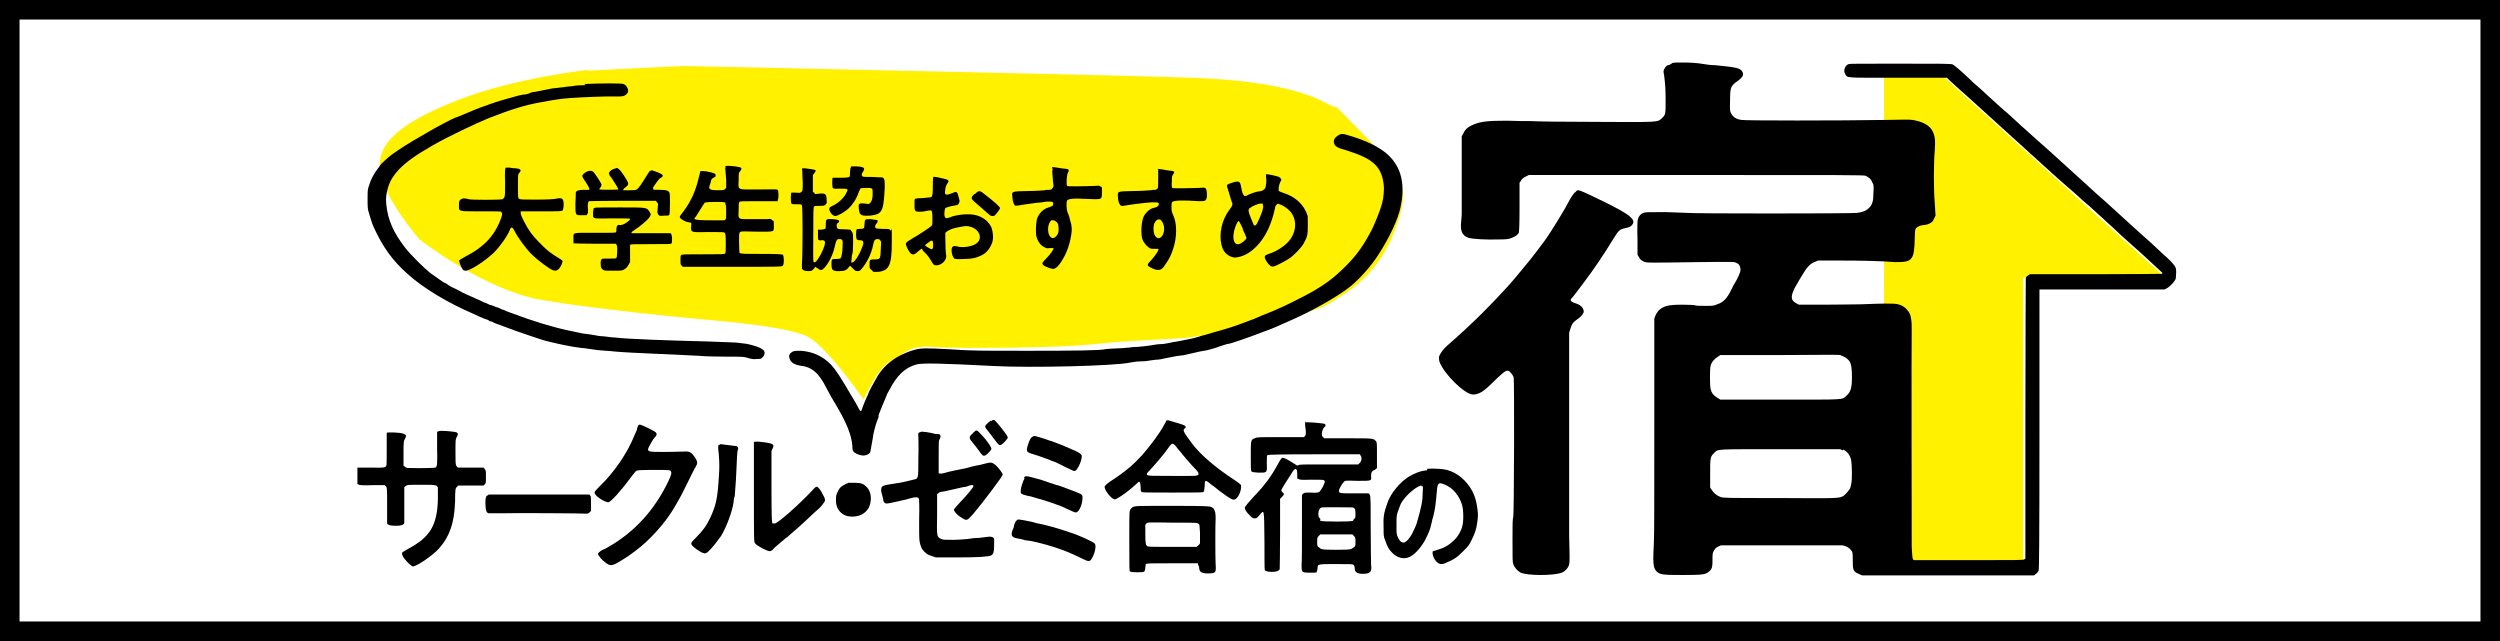 <?xml version="1.0" encoding="UTF-8"?>
<svg xmlns="http://www.w3.org/2000/svg" width="640" height="164.1" version="1.1" viewBox="0 0 640 164.1">
  <!-- Generator: Adobe Illustrator 29.3.1, SVG Export Plug-In . SVG Version: 2.1.0 Build 151)  -->
  <defs>
    <style>
      .st0 {
        fill: #fff;
      }

      .st1 {
        fill: #fff100;
      }
    </style>
  </defs>
  <g id="_x3008_グループ_x3009_背景">
    <rect id="Plan_UK" class="st0" x="0" y="0" width="640" height="164.1"/>
  </g>
  <g id="_x3008_グループ_x3009_ロゴ">
    <polygon id="_宿の背景" data-name="宿の背景" class="st1" points="482.3 19.2 482.3 144.3 517.9 144.3 517.9 71.1 553.7 70.5 497.1 19.2 482.3 19.2"/>
    <path id="_宿" data-name="宿" d="M427.4,16.6c-.7.1-.9.3-1.3,1-.3.5-.3.6-.1,1.6.3,2.3.4,3.6.4,6.6,0,3.4,0,3.6-1,4.5-1.1,1-.5,1-16.9.9-8,0-15.4-.1-16.5-.2-1.1,0-4,0-6.3-.1-4.8,0-6.4.2-8.3.9-1.4.6-2.2,1.1-2.7,2.2l-.5.9v9.2c0,6.1,0,9.8,0,10.7,0,.8-.2,2-.2,2.6-.1,2,.5,3,2,3.5,1.1.3,4.5.5,7.5.4,2.2,0,2.8-.1,3.5-.4.8-.3,1.5-.7,1.8-1.3.1-.2.2-2,.2-6.5v-6.3l.4-.6c.3-.5.6-.7,1.2-1l.8-.4h42.8c38.3,0,42.9,0,43.4.2.8.4,1.4.8,1.7,1.7.4.7.4.8.3,2.6,0,2.2-.3,3.1-1.1,3.9-.7.7-1.5,1.1-3.1,1.3-1.5.2-42.9.2-43.4,0-.2,0-2.7-.1-5.5-.2-5.1,0-5.2,0-5.8.2-.9.4-1.3,1-1.5,2.1,0,.5-.1,2.6,0,4.7v3.9s.4.7.4.7c.3.5.6.8,1.1,1,.8.4.3.4,14.1.2,9.2-.1,9.2-.1,9.7.2.7.3.8.5,1,1.2.2.7,0,1.4-1,3.3-.5.8-1.1,1.9-1.3,2.4-1.1,2.2-2,3.2-3.6,3.7-.9.4-1.1.4-3.2.4-1.2,0-2.4,0-2.6-.2-.2,0-1.5-.1-3.1-.1-3.6,0-4.7.3-6,1.4-.5.5-1,1.4-1.2,2.2,0,.3,0,12.7,0,27.5,0,18.9,0,27.8-.1,29.6-.3,5.5-.2,6.7.7,7.6.9.8,1.5.9,6.5.9s6-.1,6.8-.8c.9-.7,1-1.2,1-3.1,0-1.6,0-1.7.4-2.4.3-.5.6-.8,1.1-1l.7-.3h15.1c11,0,15.3,0,16,0,1,.2,1.8.7,2.3,1.4.3.5.3.6.3,2.4,0,2.5.1,2.9,1.5,3.5l.9.4h22s22,0,22,0l.5-.4c.3-.2.6-.6.7-.8.1-.4.2-6.4.2-36.2s0-35.8,0-35.8c0,0,7.2,0,16,0h16s.6-.3.6-.3c.8-.4,2.1-1.8,2.3-2.5,0-.3.1-1,.1-1.6,0-1-.1-1.2-.5-1.8-.3-.4-1.1-1.3-1.9-2-.8-.7-1.9-1.7-2.5-2.3-.6-.6-2.5-2.3-4.2-3.8-3.5-3.2-3.9-3.5-6.6-6-1.1-1-2.5-2.3-3.1-2.8s-2.4-2.1-4-3.6c-9-8.2-12-10.9-13.3-12-.8-.7-2.5-2.3-3.9-3.5-1.4-1.3-3.2-3-4.1-3.7-.9-.8-2.7-2.4-4.1-3.7s-2.7-2.5-3.1-2.8-1-.9-1.4-1.3c-2.3-2.2-4.1-3.7-4.5-3.9-.4-.2-2.8-.2-13.3-.2s-13,0-13.3.1c-1,.3-1.5,1.7-.9,2.6.6,1-.2.9,13.6.9h12.4l1.8,1.7c1,.9,2.2,2,2.8,2.5,1.3,1.2,10.1,9.1,20.4,18.5,2.4,2.2,4.9,4.4,5.6,5,.7.6,1.7,1.5,2.3,2,.6.5,1.8,1.7,2.8,2.5s2.3,2.1,3,2.7,1.8,1.6,2.4,2.2c.7.6,1.7,1.5,2.2,2,.5.5,1.7,1.6,2.6,2.4.9.8,2.6,2.3,3.7,3.3s2.8,2.6,3.8,3.5c1,.9,1.8,1.7,1.8,1.7s-.1.2-.2.2-6.4.1-17,.1h-16.7s-.5.3-.5.3c-.2.1-.5.4-.6.6,0,.2-.1,14.5-.1,36.1v35.8l-.3.2c-.3.2-1.8.2-14.3.2h-14l-.2-.3c-.1-.2-.2-.9-.3-3,0-2.7-.1-53.1,0-55.5,0-.7,0-1.9-.1-2.6-.2-1.2-.2-1.4-.7-2.2-.7-1-1.5-1.6-2.7-1.9-1-.3-4.4-.2-9.5,0-1.5,0-5.6.1-9.3.1h-6.6s-.7-.4-.7-.4c-1.4-.7-1.4-1.7-.4-3.8.4-.7.9-1.6,1.2-2.1s.8-1.3,1.1-1.8c.9-1.5,1.7-2.4,2.8-2.8l.9-.4h5.7c5.1,0,10.4.1,14,.4,1.4,0,2.8,0,3.5-.4.3-.1.7-.5.9-.9.4-.7.6-1.6.7-5.3,0-1.3.1-1.9.3-2.1.4-.4,1.1-.7,1.9-.8.6,0,1.2-.2,1.6-.4.6-.3.8-.5,1.1-1.2l.4-.8-.2-3.2c-.3-3.6-.3-9.9,0-13.5.2-2.8,0-3.8-.6-5-.8-1.5-2.6-2.4-5.1-2.8-.8-.1-2.8-.1-6.7,0-12.3.2-36.2.2-37.1,0-1.4-.2-2.1-.7-2.7-1.8-.2-.4-.3-.8-.2-3.1,0-3.4.1-3.8,2-5.1,1.3-1,1.6-1.6,1.1-2.4-.5-.9-1.8-1.1-6.8-1.6-1.1,0-2.6-.2-4.4-.5-1.3-.2-5.9-.3-6.6-.1ZM471.3,91c.7.2,1.7.8,2.1,1.4.5.7.7,1.8.7,4,0,2.9-.3,3.9-1.4,4.9-1.2,1.1,0,1-17.1,1h-15.2s-.8-.5-.8-.5c-1-.6-1.5-1.3-1.7-2.3-.2-1-.2-4.8,0-5.8.2-.9.9-1.8,1.9-2.4l.6-.4h14.5c14.7-.1,15.5-.1,16.3,0ZM471.9,115.1c1.1.6,1.7,1.4,2,2.7.2,1,.3,5.3,0,6.1,0,.3-.2.7-.2.9-.1.5-1.1,1.6-1.7,2.1-1.1.7-1.3.7-16.6.6-13.2,0-14.4,0-15-.3-.9-.3-1.7-1-2.2-1.8l-.4-.6v-3.5c0-4,0-4.4,1-5.3,1.1-1.1-.1-1,17-1h15.3s.6.3.6.3Z"/>
    <path id="_宿1" data-name="宿" d="M403.2,49.2c-.3.3-.8,1-1.1,1.5-1.6,3.1-5.1,8.8-6.8,11.1-.3.4-1.1,1.5-1.8,2.4-1.2,1.6-2,2.6-5.5,6.8-2.4,2.9-8.1,8.9-11.7,12.2-2.4,2.3-4.5,4.1-5.5,5-1.2,1-2.1,2.2-2.4,3.1-.1.4,0,.6.1,1.3,1.2,3.2,6.5,8.4,8.6,8.4s3.5-1.6,6.4-4.4c1.5-1.4,2.1-1.8,2.6-1.7.4.1,1.2,1.1,1.4,1.7.2.9.1,35.1-.1,35.7s-.2,2-.2,5.9c0,5.1,0,5.6.2,6.2.3.9,1.1,1.8,1.9,2.2,1.9.8,8.4.8,10.5,0,.9-.3,1.7-1.3,1.9-2.1s.1-2.5,0-7.5c0-3.8,0-17,0-29.4v-22.4l.3-1c.4-1.3.7-1.7,1.7-2.4.9-.6,1.6-1.4,1.7-1.8.2-.9-.6-1.9-1.9-2.3-1.3-.4-1.7-.8-1.2-1.3.2-.2.6-.6,3.1-4,2.8-3.7,5.2-7.3,7.4-10.9,1.6-2.6,1.8-2.8,3.3-3.1.9-.2,1.2-.3,1.6-.7,1.4-1.4-.3-2.8-8.2-6.6-3.9-1.9-5.1-2.4-5.5-2.4s-.5.3-.8.6Z"/>
    <path id="_の" data-name="の" d="M365.3,120.4c-1.5.1-3.1.7-4.6,1.6-2.3,1.4-4.7,4.3-5.5,6.7-1,2.8-1.1,3.6-1,6.6,0,1.7,0,2.1.4,3,.5,1.5.9,2.3,1.7,3.1,1.4,1.5,3.2,1.9,4.7,1.1,1.4-.7,3.2-2.8,4.2-5,.9-1.9.9-2,1.4-4.1,0-.3.3-1,.4-1.6.3-1.1.6-3,.8-5.7.2-2.5.4-2.7,1.9-2.1,2.2.8,3.9,2.9,4.6,5.3.4,1.5.4,4.3,0,5.6-.5,1.7-1.6,3.2-3.1,4.3-1.2.9-1.7,1.1-4.3,1.9-.3,0-.2,1,.2,1.8.8,1.4,1.7,1.8,2.8,1.3,2.4-1,3.1-1.5,4.6-3s1.6-1.7,2.2-2.9c.9-1.8,1.2-2.6,1.5-4.7.2-1.6.2-1.8,0-3.5-.3-2-.6-3-1.3-4.4-1.5-2.7-3.8-4.7-6.5-5.4-1.2-.3-3.4-.4-5-.3ZM364.2,124.5c.1.1.1.6,0,1.7,0,2.3-.4,3.8-1.5,7.7-.1.4-.5,1.3-.9,2.1-.8,1.8-1.9,2.9-2.5,2.9s-1.1-.5-1.5-1.5c-.3-.7-.3-.9-.3-3,0-2,0-2.4.3-3.3.2-.6.6-1.6.8-2.1.7-1.4,2.5-3.2,3.9-4.1,1.2-.7,1.3-.7,1.5-.4Z"/>
    <path id="_x3C_グループ_x3E_宿" d="M334.3,107.9c-.2.1-.2.3-.2.8,0,.3.1,1,.2,1.6,0,.9,0,1-.2,1.3l-.3.3h-6c-5.6,0-6,0-6.6.3-1,.4-1,.4-1,4.6,0,3.3,0,3.7.2,3.9.2.2.6.2,1.8.3,2.2,0,2.2.1,2.1-2.4,0-1.6,0-2,.2-2.1.1-.1,3-.2,11.9-.2h11.7l.2.3c.4.5.3,1.4-.2,1.9l-.4.4h-7.3c-6.5,0-7.3,0-7.8.1l-.5.2-.8-.5c-1.5-1-2.7-1.6-3-1.5-.2,0-.5.4-1.2,1.7-1.7,3.1-3.3,5.3-6.2,8.3-1.2,1.3-2.1,2.4-2.2,2.6-.1.5.2,1.1,1.2,2.1.7.7.8.8,1.3.8s.6-.1,1.2-.8c1.3-1.5,1.2-1.9,1.3,6.7,0,4.1,0,7.4.1,7.4.3.3,1,.4,1.9.4s1.7-.2,1.9-.7c0-.3.1-3.3.1-9.2v-8.8s.5-.5.5-.5c.6-.6.6-.8.1-1.2-.2-.2-.3-.4-.3-.5s.4-.8.9-1.6c.5-.8,1.2-1.9,1.6-2.5,1-1.8,1.6-1.8,1.6,0s0,1,.3,1.2.4.3,3.3.2c2.9,0,3,0,3.3.2.2.2.2.3,0,.8-.2.7-1,2-1.4,2.2-.2.1-.9.2-2,.1-1.6,0-1.7,0-2,.3l-.3.3v8.3c0,4.6,0,8.9-.1,9.7,0,1.8,0,1.9,2.1,1.9s1.6,0,1.8-.3c.1-.2.2-.6.2-.9,0-1,0-1,4.7-1,3.9,0,4.2,0,4.5.2.2.2.3.4.3.8,0,1.1.6,1.5,2.2,1.5s2.3-.5,2-2.2c0-.6-.1-3.8-.1-9.2s0-8.4-.2-8.8c-.1-.2-.3-.4-.4-.4s-1.7,0-3.6,0c-3.8,0-4,0-3.9-.8,0-.4.9-1.9,1.3-2.2.3-.3.4-.3,3.4-.2,3.7,0,3.6,0,3.5-1.1,0-1,.1-1.4.9-1.7.3-.2.6-.4.6-.5,0,0,0-1.6,0-3.4,0-3.1,0-3.2-.3-3.5-.6-.7-.7-.7-7.2-.7h-6l-.3-.3c-.3-.2-.3-.5-.3-.9,0-.6.4-1.6.7-1.7.3,0,.3-.7,0-.8-.2-.1-3.3-.4-4.2-.4s-.5,0-.6.2ZM346.3,129.9c.6.2.7.5.7,1.6s0,1-.3,1.3c-.2.2-.3.4-.3.5,0,.3-8.2.3-8.4,0,0-.1-.1-.2,0-.3s0-.2-.2-.4c-.2-.2-.3-.4-.3-1.1s.3-1.5.9-1.6c.7-.1,7.7,0,8.1,0ZM346.6,137.2c.4.4.4.5.4,1.5s0,1.1-.4,1.4c-.2.2-.6.4-.9.5-.6.2-6.6.2-7.2,0-.3,0-.6-.3-.9-.5-.4-.3-.4-.4-.4-1.4s0-1.1.4-1.5l.4-.4h8.2l.4.4Z"/>
    <g id="_x3C_グループ_x3E_合">
      <path id="_合" data-name="合" d="M290.2,129.7c-.3.1-.6.4-.8.7-.3.4-.3.6-.3,8.1,0,7.2,0,7.7.2,7.8.2.1.7.2,1.8.2,1.9,0,2,0,2.1-1.2s.1-.8.2-.9c.1-.2,1.3-.2,6.7-.2h6.6v.4c.2.2.3.6.3.8,0,1,.6,1.4,2.3,1.4s1.7-.3,1.9-.7c0-.2.1-.7,0-1.6-.1-1.9-.1-10.7,0-11.7,0-.6,0-1-.1-1.6-.3-1-.4-1.1-1-1.4-.5-.2-.9-.3-10-.3-9.1,0-9.5,0-10,.3ZM306.9,134.1c.2.2.2.5.3,2.4,0,1.2,0,2.3,0,2.5,0,.2-.3.5-.5.7l-.4.3h-6c-3.5,0-6.1,0-6.4-.1-.6-.2-.7-.7-.7-3.1,0-1.2,0-2.3,0-2.4,0,0,.1-.3.3-.4.3-.3.4-.3,6.7-.2,5.9,0,6.4,0,6.6.3Z"/>
      <path id="_合1" data-name="合" d="M298.7,107.5c0,0-.4.7-.7,1.3-1.1,2.1-3.6,5.4-5.6,7.7-2.2,2.4-4.4,4.3-7.8,6.5-1.1.7-1.7,1.3-1.8,1.5-.2.6,1.2,2.7,2.2,3.2.3.2.4.2,1-.1,1.3-.7,3.4-2.3,4.9-3.7.7-.7.7-.7.9-.4.1.2.2.6.2,1.2s0,1,.2,1.2c.2.2,1,.2,8,.2,6.9,0,7.8,0,7.9-.2.2-.1.2-.6.3-1.5,0-1,.1-1.3.3-1.3.1,0,.7.3,1.2.8.6.4,1.6,1.2,2.2,1.7,2.7,2,3.2,2.3,3.8,2.3.9,0,2-2.2,1.8-3.7,0-.1-.7-.7-1.8-1.4-4.7-3.1-8.5-6.3-10.7-9.2-2.3-3.1-2.5-3.5-1.9-3.9.6-.5.2-.8-1.5-1.3-.6-.2-1.5-.4-2-.6-1-.3-1.1-.3-1.2,0ZM302,115.4c.8,1.1,2.1,2.6,3.1,3.7,2.1,2.1,2.2,2.5.9,2.7-.7.1-9.6,0-11.1,0-1.7-.1-1.7-.3-.4-1.6,1.5-1.6,3.5-4,4.5-5.4,1.2-1.7,1.2-1.7,3,.7Z"/>
    </g>
    <g id="_x3C_グループ_x3E_ミ">
      <path id="_ミ" data-name="ミ" d="M260.5,133.1c-.4.1-.7.7-.9,1.4,0,.3-.2.9-.4,1.2-.5,1.5-.2,1.9,1.6,2.2.7.1,1.4.3,1.6.4.2,0,.6.1.8.1.7,0,4.3.9,6.5,1.6,3,1,4,1.4,6.9,2.8,2.2,1.1,2.4,1.1,3,0,.8-1.4,1.1-3.3.6-3.7-.6-.5-4-2.1-6.3-2.8-2.5-.9-6.1-1.9-7.7-2.2-.6-.1-1.5-.3-2-.5-.5-.1-1.4-.3-2-.4s-1.2-.2-1.3-.2-.3,0-.5,0Z"/>
      <path id="_ミ1" data-name="ミ" d="M262.3,122.4c-.4.7-1,2.5-1,3.2s0,.7.6,1c.3.1,1,.3,1.4.4.4,0,1,.2,1.3.3.3.1.8.2,1,.3.6.1,3.7,1.1,4.7,1.5.4.2.9.3.9.3s1,.4,2,.9c1,.5,2,.9,2.2.9.7,0,1.6-1.7,1.7-3.4.1-1.1,0-1.2-1.5-1.8-1.1-.4-4.1-1.6-4.9-1.8-.3,0-.7-.2-1-.3-.3-.1-1.4-.4-2.4-.8s-2.5-.7-3.1-.9c-1.5-.4-1.7-.4-2.1.1Z"/>
      <path id="_ミ2" data-name="ミ" d="M264.1,111.9c-.4.4-.8,1.4-1.1,2.5-.3,1.3-.2,1.4,2.2,2.1.8.2,1.9.7,2.6.9s1.4.6,1.8.7,1.7.7,3,1.4c2.3,1.1,2.4,1.2,2.7,1,.5-.3,1.2-1.6,1.5-2.8.2-1,.2-1,0-1.3-.3-.4-1.2-.9-2.5-1.4-.4-.2-.9-.4-1.1-.5-.4-.2-3.5-1.4-4.1-1.6-.2,0-.9-.3-1.5-.5-1.2-.4-2.5-.8-2.9-.8-.1,0-.4.2-.6.4Z"/>
    </g>
    <g id="_x3C_グループ_x3E_ゼ">
      <path id="_ゼ" data-name="ゼ" d="M253.6,107.7c-.9.7-1.4,1.2-1.4,1.5s.3.6.7,1.1,1.1,1.4,1.6,2.1c1.3,1.7,1.3,1.7,1.9,1.4.6-.4,1.6-1.5,1.6-1.8,0-.5-2.9-4.1-3.5-4.5-.2,0-.4,0-.7.3Z"/>
      <path id="_ゼ1" data-name="ゼ" d="M249.1,110.9c-1.1.9-1.1,1.2-.2,2.3.4.4,1,1.3,1.5,1.9,1.1,1.6,1.3,1.7,1.8,1.5.5-.2,1.6-1.4,1.6-1.7s-.4-1-1.4-2.3c-1-1.2-2.1-2.4-2.4-2.4s-.5.3-1,.7Z"/>
      <path id="_ゼ2" data-name="ゼ" d="M235.4,110.7c-.3,0-.4.3-.3,1.1,0,.4.1,2.9,0,5.5,0,5.5,0,5.2-1.3,5.5-1.9.5-3.9.9-4.2.9-.2,0-1,.2-1.9.3-1.3.2-1.7.4-1.9.6-.3.4-.3,1.2,0,2,.1.3.2.9.3,1.2,0,.7.4,1.1.9,1.1.4,0,1.7-.3,3.1-.6.5-.1,1.1-.3,1.3-.3s.8-.2,1.5-.4c1.5-.4,2-.4,2.3,0,.1.3.2,1.6.1,5.5,0,5.1,0,5.2.3,6.3.3.9.4,1.2,1,1.8s.9.8,1.8,1.1l1.2.4h5.4c5.7,0,8-.2,8.7-.5.6-.3.8-.9.8-2.5s0-1.5,0-1.7c-.1-.5-.8-.7-1.4-.6-.3,0-1.4.2-2.5.3-1.1,0-2.5.2-3,.3-.5,0-2.1.2-3.5.2-2.4,0-2.5,0-3.1-.2-1.2-.6-1.2-.4-1.1-6.3v-5.2s.4-.3.4-.3c.2-.2.5-.3.7-.3s.9-.1,1.6-.3c1.8-.4,3-.7,4-.9.5,0,1.1-.2,1.3-.3.6-.3,1.3-.3,1.3,0,0,.4-1.7,2.4-3.6,4.4-.8.8-1.4,1.6-1.4,1.6,0,.5.8,1.5,2.1,2.2,1.2.8,1.3.7,2.9-1.1,2.6-3.1,7.5-9.6,7.5-10s-1.2-1.9-1.9-2.5c-.9-.7-1.1-.7-2.7-.3-.6.2-1.6.4-2.2.5-.6.1-1.7.4-2.4.6s-2.1.4-2.9.6-2,.4-2.5.6c-.8.2-1.1.3-1.4.2h-.4c0-.1,0-4.2,0-4.2,0-3.9,0-4.1.2-4.5.5-.8.3-1.4-.4-1.4s-.8,0-1.4-.2c-1.3-.3-2.6-.4-2.8-.4Z"/>
    </g>
    <path id="_x30FB_" d="M217.1,123.7c-.3,0-.8.3-1.3.6-.7.4-.9.7-1.3,1.5-.4.8-.5,1.1-.5,2.1,0,1.7.5,2.9,1.9,3.8,1.3.8,3.6.7,4.9-.1,1.3-.8,1.9-1.8,2.1-3.4.2-1.8-.4-3.2-1.7-4.1-.7-.4-.7-.4-2.1-.5-.8,0-1.7,0-2,0Z"/>
    <g id="_x3C_グループ_x3E_ル">
      <path id="_ル" data-name="ル" d="M193,113c0,0,0,5.9,0,12.9,0,12.6,0,12.8.3,13.2.4.6,3.1,2,3.7,2s.8-.4,1.4-1c.6-.5,1.5-1.3,2-1.7s.9-.8,1-.8.8-.7,1.6-1.4c.9-.7,2.6-2.3,3.8-3.4,1.2-1.2,2.4-2.2,2.6-2.4.6-.4,1.7-1.9,1.8-2.2,0-.3,0-.7-.5-1.5-.6-1.3-1.3-2.1-1.6-2.1s-.7.4-1.2,1c-3.6,3.8-8.6,8.2-9.5,8.4-.2,0-.4,0-.6,0-.2-.2-.3-.5-.3-9.4v-9.2l.3-.6c.5-1,.2-1.3-2.4-1.6-1.5-.2-2.1-.2-2.2,0Z"/>
      <path id="_ル1" data-name="ル" d="M184,113.9c-.2.2-.2.5,0,2.3.2,2.6.2,3.4,0,6.3-.3,5.2-.8,7.1-2.2,10.1-1,2.1-1.9,3.3-3.8,5.2-.5.5-1,1-1,1.2-.1.4.2.8,1.3,1.6,2.1,1.4,2.3,1.4,3.5.1.9-.9,2-2.4,2.8-3.5,1.3-2.1,2.9-6.3,3.2-8.7,0-.5.2-1.3.3-1.6,0-.4.2-2.2.3-4.1.3-6.2.3-7.3.5-7.6.2-.4,0-.9-.4-1-.4,0-3.8-.5-4-.5,0,0-.2.1-.4.2Z"/>
    </g>
    <path id="_ク" data-name="ク" d="M163.1,109.9c-.2.5-.5,1.2-.7,1.6-1.8,4.5-5.2,9.5-9,13.1-.7.7-1.2,1.3-1.2,1.4,0,.4.4,1,1.2,1.5.8.6,1.9,1.1,2.3,1.1.6,0,3.4-3.1,5.8-6.4.6-.8,1.2-1.5,1.3-1.6.3-.2.6-.3,4.5-.3s4.2,0,4.4.3c.3.4.2.9-.6,2.6-3.5,7.3-8.6,13-15.5,16.9-.6.4-1.2.6-1.2.6s-.4.2-.7.4c-.4.3-.6.5-.6.7,0,.4,1,1.6,2,2.3,1.2.9,1.7.8,4.1-.7,1.5-.9,1.9-1.2,3.5-2.4,3.5-2.6,7.5-7,9.7-10.7s2.4-4.3,3.4-6.3c1.6-3.2,1.8-3.7,2.3-4.5.5-.9.5-1.2,0-2.1-1.1-1.7-1.5-1.9-3.1-1.8-.6,0-2.8.1-4.9.1-4.7,0-4.7,0-3.6-2,.3-.6.8-1.4,1.1-1.7.6-.6.6-.9.3-1.3-.4-.4-3.7-2-4.1-2s-.4.2-.7.9Z"/>
    <path id="_x30FC_" d="M124.7,126.8c-.4.4-.5,1.2-.4,2.7,0,1.2.3,1.8.8,1.9.1,0,1.5,0,3,0,3.1-.1,21.5,0,22,.1.3,0,.4,0,.8-.3l.4-.4v-1.8c0-1.6,0-1.9-.2-2.1l-.2-.3h-12.9s-12.9,0-12.9,0l-.3.3Z"/>
    <path id="_サ" data-name="サ" d="M111.9,110.5c0,.1,0,1.9,0,4.2.1,4.2,0,4.7-.4,5-.2.1-3.5.2-7.1.1-.2,0-.5-.1-.7-.3l-.4-.3v-3.1c0-2.9,0-3.2.4-3.8.4-.8.3-1-.5-1.3-.8-.3-4.1-.4-4.2-.2,0,0,0,2,0,4.1,0,2.4,0,4.1-.1,4.3-.2.5-.6.6-3.8.5-1.5,0-2.9,0-3.2,0h-.4v4.2l.4.2c.3.1,1.2.2,3.5.1h3.1s.3.3.3.3c.3.4.3.5.3,4.8s0,4.6,0,4.7c.2.4.8.6,2.2.6s2-.2,2.2-.7c0-.1,0-2.3,0-4.7v-4.5s.4-.3.4-.3c.4-.3.4-.3,4-.3s4,0,4.2.8c0,.2,0,1.5,0,3-.2,6.6-2,9.6-7.6,12.6-.7.4-1.4.8-1.5.9-.2.4,0,.9.5,1.6.9,1.1,1.9,2,2.2,2,1,0,5.2-2.9,6.7-4.6,2.8-3.2,3.9-6.6,4.1-12,0-3.3.1-3.4.5-3.8l.3-.3h6.5l.3-.3c.3-.3.3-.4.3-1.9s0-1.7-.3-2l-.3-.4h-3.1c-1.7,0-3.2,0-3.4,0-.2,0-.4-.3-.5-.5-.2-.4-.2-.9-.2-3.6s0-3.2.3-3.7c.4-.6.4-1,0-1.2-.4-.2-2.8-.4-3.8-.4s-.8,0-.9.2Z"/>
    <path id="_吹き出し背景" data-name="吹き出し背景" class="st1" d="M150.4,17.9s-18.3,2-32.6,7.5c-14.3,5.5-21.7,11-20.5,18.4s10.1,17.5,10.1,17.5c0,0,16.6,13,31.3,15.5,14.7,2.5,39.2,4.8,44.9,5.3,5.8.5,17.6,1.8,22.6,3.8s14.9,16.4,14.9,16.4c0,0,3.4-7.9,6.7-9.7s5-4.3,10.6-3.8,33.4.3,41.7-.7,21.9-1.3,24.4-1.7,29.3-5,35.4-8.5,13-8.1,17-18.5,3.4-13.5-6.8-23.9c-10.3-10.4-7.4-7.8-8.5-8.1s-4-2.5-10.8-4.3c-6.8-1.8-13.7-2.5-21.2-3s-79.1-2-79.1-2c0,0-54-1.2-55.3-1.2s-24.7,1.2-24.7,1.2Z"/>
    <path id="_吹き出し枠" data-name="吹き出し枠" d="M149.9,21.8c-1.4,0-2.7.1-3,.2s-1.4.1-2.5.3c-1.1.1-2.3.3-2.7.3-.3,0-1.1.2-1.6.3s-1.2.2-1.5.3c-.3,0-1,.2-1.5.3-.6,0-1.3.2-1.6.4-.3.1-.9.3-1.3.3-.4,0-1.1.2-1.6.3-1.5.4-6.1,1.7-6.7,2-.2,0-.8.3-1.4.5-1.6.5-4.5,1.7-6.8,2.7-.5.2-1,.4-1.1.4-.2,0-5.1,2.5-7.7,4.1-4.7,2.7-6.4,3.8-8.5,5.3-1.1.8-3,2.6-3,2.7s-.3.5-.7,1c-.9,1.1-1.7,2.6-2.2,4.2-.4,1.2-.4,1.3-.4,3.6,0,2.1,0,2.5.4,3.7.4,1.3.7,2.4,1.1,3.3,2.4,5.3,4.9,8.7,8.7,12.1,4.1,3.7,10.3,7.4,16.8,10.2.6.3,1.3.6,1.5.7,1.1.5,1.7.7,2,.8.2,0,.5.2.6.3.1.1.4.2.5.2s.5.1.7.3c.3.1.7.3,1,.4.2,0,.8.3,1.4.5.5.2,1.3.5,1.6.6.4.1,1.1.4,1.6.6,1.5.5,6.4,2.2,7.5,2.5,2.7.7,6.7,1.6,9.5,1.9.6,0,1.6.2,2.4.3,1.3.2,2.1.3,3.7.4.4,0,1.5.1,2.4.2s3,.2,4.6.3c13.1.6,17.6.8,18.4.9.5,0,2.9.1,5.2.1,4.6,0,4.8,0,6,.4.7.2,1.1.3,2,.2,1,0,1.1,0,1.6-.5.5-.6.6-1.2.2-1.7-.3-.4-1.3-.9-2.8-1.3s-1.5-.4-4.2-.7c-.7,0-4.2-.2-7.8-.3-8.6-.2-20.3-.6-23.3-1-.7,0-1.9-.2-2.8-.3-.9,0-2-.2-2.4-.3s-1.4-.2-2-.3c-1.1-.1-1.8-.3-4.7-.9-4.2-.9-9.4-2.5-14.1-4.3-.5-.2-1.2-.4-1.4-.5s-.6-.2-.7-.3c-.1-.1-.4-.2-.5-.2s-.4-.1-.7-.3c-.3-.1-.6-.3-.7-.3s-.5-.1-.9-.3c-.4-.2-.8-.3-.9-.3s-.4-.1-.7-.3c-.3-.1-.6-.3-.7-.3s-.4-.1-.7-.3c-.3-.1-1.2-.6-2-.9-1.6-.7-3.2-1.4-3.8-1.8-.2-.1-.9-.5-1.6-.8s-1.5-.8-1.7-1c-.3-.2-.5-.3-.6-.3-.1,0-2.1-1.4-3.5-2.4-1.7-1.3-5.2-4.8-6.6-6.6-3-3.9-4.4-7.1-4.8-11-.2-1.8,0-3,.5-4.6s1.4-3,2.8-4.5c2-2,4.1-3.5,8.6-6.1,4.2-2.4,11-5.6,14.4-7,5.9-2.3,9.3-3.3,13.1-4,4.4-.8,5.2-.9,7.6-1.1,3-.2,9.3-.5,11.7-.4,1.8,0,2.2,0,2.9-.7.7-.7.1-2.1-.9-2.5-.5-.2-5.5-.2-10,0Z"/>
    <path id="_吹き出し枠1" data-name="吹き出し枠" d="M342.7,34.6c-1.1.6-1.5,1.4-1.1,2.3.2.4.4.6,1,.9.4.2.8.3.8.3.2,0,4.1,1.3,4.9,1.7,3.8,1.6,5.4,3.6,5.9,7.2.2,1.5,0,3.7-.4,5.1-.4,1.6-2.1,5.9-3.1,7.6-2.1,3.9-4,6.4-7.3,9.5-2.8,2.7-5.9,4.8-10.9,7.3-3.1,1.6-5.3,2.6-8.5,3.9-.3.1-1.1.4-1.7.7s-1.7.7-2.5,1c-.8.3-1.8.7-2.4.9-1.3.5-3,1-4.3,1.4-.6.2-1.4.4-1.8.5-1.2.4-2.7.8-3.1.9-.2,0-.8.2-1.3.4-.5.1-1.3.4-1.9.5-2.1.4-3.4.7-4.1.8-.4,0-1.1.2-1.6.3s-1.5.3-2.2.3c-.7,0-1.8.2-2.4.3s-2.1.3-3.4.4c-1.3,0-2.4.2-2.4.2,0,0-.6,0-1.2.1-3.6.2-4.4.2-4.8.3-.9.3-7.7.4-19.3.4-6.7,0-13.4,0-14.8-.1-1.4,0-4.1-.2-6-.3-5.4-.3-7-.3-8.5.1-3.1.9-5.2,2-7.3,3.9-.7.6-1.9,2.1-2.3,2.8-.6,1-2.4,4.3-2.4,4.5,0,.2-.2.5-.3.7-.2.4-1.2,2.8-1.4,3.5s-.5.2-.8-.4c-.3-.6-1.1-2-1.6-2.8-3.1-5.3-4.3-7.1-5.5-8.4-2.1-2.1-4.6-3.3-7.7-3.5-1.6,0-1.9,0-2.5.5s-.6,1.1-.2,1.9c.5.8,1.3,1.2,2.5,1.4,3,.3,4.8,1.8,6.8,5.8.4.7,1.2,2.3,1.9,3.4,3.2,5.3,4.5,8.5,4.7,11.4,0,1.1.1,1.2.5,1.6.6.5,1.8.9,2.6.8.7-.1,1.4-.5,1.5-.9.1-.6.6-3.3.7-3.9,0-.3.1-.8.2-1.1,0-.2.2-.8.3-1.2.2-.9.8-2.5.9-2.7s0-.2,0-.4.5-1.3,1-2.6,1-2.3,1-2.4.3-.8.8-1.6c1.9-3.7,4-5.7,6.9-6.5,1.4-.4,6.5-.3,19.8.4,9.1.5,31.2,0,35-.9.5-.1,1.8-.3,2.9-.3s1.9-.2,2-.2c0,0,.7-.1,1.5-.2.7,0,1.9-.2,2.6-.4,1.8-.4,3.7-.7,4.1-.7s1.9-.4,4.6-1c.5-.1,1-.2,1.1-.2s.8-.1,1.4-.3c.6-.2,1.6-.4,2-.6s1.3-.4,1.8-.6c.5-.2,1-.3,1.2-.3.4,0,5.6-1.8,8.4-2.9.6-.2,1.5-.6,1.9-.7.4-.2,1.6-.6,2.4-1s2.1-.9,2.7-1.2c5.4-2.3,12.5-6.3,15.6-8.8,2.5-2,5.6-5.5,7.4-8.4,2.7-4.2,4.9-8.9,5.5-11.8,1.3-5.9.3-10.3-3.1-13.5-2.1-2-5.7-3.8-10.7-5.2-1-.3-1.3-.3-2.1.1Z"/>
    <path id="_め" data-name="め" d="M324.1,44.6c0,.2,0,.5,0,.8.2.8,0,2.5-.3,2.9-.3.4-1,.7-1.5.7s-2,.5-2.8.9c-.3.2-.6.3-.7.3-.4,0-.7-.5-.9-1.5-.4-2.3-.5-2.4-1.9-2.1-1.1.3-1.8.6-1.9.8,0,0,0,.5.2.9.1.4.4,1.3.6,2,.2.7.4,1.4.5,1.5.2.6.1.9-.6,1.8-2,2.6-2.8,6.2-2.1,9.1.4,1.6,1.1,2.4,2.4,3,.7.3,1.3.3,2.4,0,3.2-.9,6.2-4.2,7.8-8.6.5-1.3,1-3.2,1.1-3.8,0-.4.2-.7.4-.9.3-.3.4-.3.8-.1,1.2.4,2.6,1.5,3.2,2.5,1.3,2.2.9,5-1,7.1-1.2,1.3-3.3,2.6-5,3.1-1,.3-1.2.6-.9,1.3.3.7,1,1.6,1.4,1.8.4.2.5.2,1.1,0,1-.4,2.9-1.4,3.9-2.1,1.1-.8,2.9-2.7,3.4-3.6,1-1.8,1.1-2.3,1.1-4.7s0-2.4-.1-2.6c-.9-2.7-3-4.7-6.1-5.7-.6-.2-1.1-.4-1.2-.5-.2-.3,0-1.7.4-2.4.3-.5.3-.5,0-.9-.2-.3-.5-.4-1.8-.7-1.9-.4-2-.4-2.1,0ZM323.4,52.6c0,.8-.3,1.7-.9,3.1-.7,1.6-.9,2-1.2,2s-.3,0-.3,0-.3-.8-.7-1.7c-.8-1.9-.8-2.3-.4-2.7.6-.5,2.4-1.3,3-1.2.4,0,.4,0,.4.6ZM318.1,58.6c.5,1.1,1,2.2,1,2.3,0,.4-1.2,1.4-1.9,1.6-1.4.3-1.9-1.6-1-4.3.4-1.1.7-1.6.9-1.6s.5.9,1.1,2Z"/>
    <path id="_す" data-name="す" d="M296.5,43.3c0,0,0,1.1,0,2.4,0,2.1,0,2.3-.2,2.6-.2.2-.4.3-.7.3s-.7,0-1,.1c-.3,0-2.2.2-4.3.2-4.5.1-4.2,0-4.1,1.7,0,.6.2,1.3.4,1.6.3.6.6.6,1.6.4,1-.2,4.8-.7,6.5-.8,1.4,0,1.6,0,1.8.1.2.2.2.3.1.6-.2.4-.4.5-1.5.8-.8.2-1.8,1.1-2.3,2.1-.6,1.2-.8,4.1-.4,5.7.2.7,1,1.8,1.6,2.2.5.4.7.4,1.6.4s1,0,1,.1c0,.3-.8,1.6-1.8,2.7-1.3,1.3-1.3,1.5,0,2.1.5.3,1.2.5,1.6.5.8,0,1.2-.2,2.2-1.8.8-1.2,1.1-1.8,1.7-3.5,1-2.9,1.1-6.6,0-8.8-.3-.7-.4-1-.4-1.9,0-.8,0-1.2.2-1.4.4-.4,2.6-.5,6.8-.2,1.4,0,1.6,0,1.9-.5.3-.6.2-2.3-.1-2.7-.3-.3-.3-.3-1.7-.2-.8,0-2.6.1-4.1.1-2.3,0-2.7,0-2.8-.1-.1-.1-.2-.6-.1-1.6,0-1.1,0-1.5.3-1.8.1-.2.3-.5.3-.6,0-.2-.1-.3-.9-.4-.5,0-1.4-.2-2-.3-1.2-.2-1.3-.2-1.4-.1ZM297.1,56.3c.1,0,.4.4.6.8,1.1,2.4-.9,5.3-2.1,3.1-.4-.8-.4-2.5,0-3.2.5-.8.9-1,1.6-.7Z"/>
    <path id="_す1" data-name="す" d="M269.5,43.4c-.1,0-.2.4,0,2,0,1,.2,2,.2,2.1,0,.1,0,.4-.3.7-.3.4-.5.4-.9.4s-.8,0-1,.1c-.2,0-2.1.2-4.2.2-4.6.1-4.3,0-4.1,1.8,0,.7.3,1.4.4,1.6.3.5,0,.5,3,0,.9-.1,2.3-.3,2.9-.4.7,0,1.8-.2,2.5-.3,1.4,0,1.7,0,1.6.7,0,.4-.2.5-1.2.8-.9.3-1.7.8-2.3,1.7-.7,1-.8,1.6-.9,3.6,0,1.7,0,2,.3,2.7.4,1,1,1.8,1.9,2.2.5.3.7.3,1.4.2.6,0,.8,0,.9,0,.1.3-.8,1.6-1.9,2.7-1,1-1.1,1.2-.8,1.6.1.2,1.4.8,2.3,1,.9.3,2-.9,3.3-3.4s2-6.3,1.7-7.5c0-.3-.2-1-.4-1.7-.1-.6-.4-1.4-.5-1.6-.4-.6-.5-2.9-.2-3.3.3-.4,1.9-.6,4.1-.4,1.1,0,2.5.1,3.1.1,1.6,0,1.7-.1,1.7-1.8s0-1.2-.3-1.4c-.3-.3-.4-.3-1.7-.2-.8,0-2.6.1-4.1.1-2.2,0-2.7,0-2.8-.1-.3-.3-.1-3.1.2-3.4.1-.1.2-.4.2-.6,0-.2-.1-.3-.8-.4-.7,0-1.9-.3-2.9-.4-.2,0-.5,0-.6,0ZM270.5,56.8c.4.5.4.6.5,1.6,0,1,0,1.2-.4,1.8-.7,1-1.5,1-2,0-.4-.9-.4-2.1,0-3,.4-.8.5-.9,1.1-.8.3,0,.5.2.8.5Z"/>
    <g id="_お" data-name="お">
      <path d="M239,45c-.1,0-.2.7-.2,2.4s0,2.9-.5,3.1c-.1,0-1,.1-2,.2-1,0-1.9.1-2,.2-.2.1-.2.3-.2,1.4,0,1.7.1,1.9,1.2,1.9s1.3-.1,1.9-.2c.9-.2,1.2-.2,1.3,0s.2.7.2,1.8c0,1.5,0,1.7-.2,2-.3.3-2.9,2.1-5.2,3.4-1.6,1-1.6,1-1.1,2.2,1,2,1.5,2.2,2.8,1,.8-.7,1.1-.9,1.1-.6s.4.6.9,1.1,1.1,1.4,1.4,1.9c.5,1,.8,1.2,1.6,1.1,1.4-.2,2.5-1.6,2.2-2.7-.1-.5-.2-2.2-.2-4.5v-1.1s.5-.4.5-.4c.7-.5,1.9-.9,3.3-1.1,1.4-.3,1.9-.3,2.8,0,2.2.7,3,3,1.4,4.2-1,.8-3.5,1.2-4.9.8-1.1-.3-1.5,0-1.5,1s.4,1.8.7,2.1c.2.1.7.2,2.4.1,2.2,0,3.3-.3,4.7-1,1.2-.6,2.1-1.8,2.6-3.2.4-1.1.2-2.8-.2-3.9-.8-1.6-2.1-2.6-3.9-3.1-1.7-.5-5.1-.2-6.9.6-.8.3-1,.2-1.2-.4-.1-.5,0-1.7.2-2,0-.1.7-.3,1.4-.5.7-.1,1.4-.3,1.6-.3s.4-.3.5-.5c.2-.4.2-.6,0-1.2-.4-1.8-.6-1.9-1.6-1.4-.3.1-.9.3-1.2.4-.8.1-.9-.1-.7-1.4.1-.7.3-1.1.5-1.4.6-.8.5-1-1.5-1.4-1.7-.4-1.9-.4-2.1-.2ZM238.7,61.6c.2.1.3,1.9,0,2.1s-.2.1-.5,0c-.2-.1-.6-.3-.9-.5s-.6-.4-.5-.4c0-.1,1.5-1.2,1.6-1.2s.1,0,.2.1Z"/>
      <path d="M249.5,49.6c-1.1,1.1-1.1,1.2.7,2.7.8.7,1.9,1.6,2.4,2.1.8.7,1,.9,1.4.9s.6,0,1-.5c.5-.6,1-1.3,1-1.5,0-.4-1.4-1.6-4.1-3.7-1.1-.9-1.4-.9-2.3.1Z"/>
    </g>
    <g id="_協" data-name="協">
      <path d="M217.8,42.9c-.1.1-.2.6-.2,1.2s0,1.1-.2,1.2c-.2.1-.7.2-2.1.2-1.1,0-2,0-2.1,0-.2,0-.2,2.3,0,2.6s.7.2,1.9.2c1.9,0,2.1,0,1.7.8-.5,1.3-2.1,2.9-3.7,3.6-.9.4-1,.7-.6,1.5.3.6.9,1.1,1.3,1.1.7,0,2.6-1.1,3.6-2.1.7-.7,1.5-1.8,1.9-2.7.2-.4.5-1.1.6-1.5.2-.4.4-.7.4-.8,0,0,.8-.1,1.5-.1,1.6,0,1.6,0,1.6,1.4s-.2,1.9-.6,2.4-.4.3-1.5.2-1.2,0-1.4.2c-.2.4,0,1.8.2,2.3.4.6.9.7,2.6.6,1.7-.2,2.2-.4,2.7-1,.7-.9.9-2.2,1.1-6.3,0-1.6,0-2.3-.7-2.5-.2,0-1.3,0-2.5-.1-1.2,0-2.3,0-2.4-.1-.4-.2-.4-.6,0-1.2.7-1,.3-1.3-1.6-1.4-.9,0-1.3,0-1.4,0Z"/>
      <path d="M205.5,42.9c-.2.2-.2.4-.1,1,0,.4,0,1.7.1,2.8,0,1.9,0,2.1-.3,2.4-.3.3-.4.3-1.7.2-.4,0-.8,0-.9,0-.2.2-.2,2.6,0,2.8s.6.2,1.1.2c.5,0,1.1,0,1.2,0,.1,0,.3.1.4.3.2.3.2,12.4,0,14.8v1.4c0,0,.3.3.3.3.3.2.6.3,1.3.3s1,0,1.6-.8l.2-.3.6.4c.8.6,1.1.6,1.9-.3,1.1-1.3,2.1-3.4,2.5-5.3.1-.5.3-1.2.4-1.4.2-.4.3-.5.8-.5.8,0,.9.3.8,1.8,0,1.6-.3,2.8-.5,3.1-.1.1-.4.2-1.1.2s-1,0-1.1.2c-.2.2-.2,1.8,0,2.3s.9.7,2.1.6c1.1,0,1.7-.3,2.2-1l.3-.4.7.7c.6.6.7.7,1.2.7s.6,0,1.1-.6c1.3-1.5,2.5-3.9,2.9-6,.2-1.2.5-1.6,1.1-1.6s.5.1.7.3c.3.3.3.4.2,1.8-.1,3-.1,3.1-1.5,3.1s-1.4.1-1.4,1.3,0,.9.5,1.4l.5.5h1.2c2.8-.3,3.5-1.7,3.5-7.5s0-2.7-.3-3.1c-.3-.4-.4-.4-2-.4-.9,0-1.8-.1-1.8-.2-.3-.2-.2-.8.2-1.2.4-.4.4-.8,0-.9-.2,0-.8-.1-1.5-.2-1.1,0-1.2,0-1.4.2-.1.2-.2.6-.2,1.1,0,1-.1,1.2-1.1,1.2s-.8,0-.9.2c-.2.2-.2,2.1,0,2.4.1.2.3.3.8.3,1.1,0,1.2.5.4,2.3-.6,1.6-1.8,3.4-2.3,3.4s-.2,0-.2-.9c0-.5.1-1.1.2-1.3s.2-1.5.2-2.7c0-2.1,0-2.3-.2-2.8-.2-.3-.4-.6-.5-.7-.1,0-.9-.1-1.7-.1-1.6,0-1.8-.1-1.8-.9s.1-.5.3-.7c.7-.6.3-.9-1.4-1-1.6-.1-1.7,0-1.7,1.2s0,1.1-.1,1.2c0,.1-.4.2-1,.3h-.9c0,0,0,1.3,0,1.3,0,1.2,0,1.3.3,1.4.1,0,.4.1.6,0,.5-.1.9.1.9.6,0,.9-.9,2.9-1.8,4.2-.5.8-.9,1-1.1.8s-.1-3.2-.1-7c0-5.7,0-7,.2-7.2.1-.2.4-.2,1.4-.2s1.3,0,1.6-.4c.3-.3.3-.5.2-1.3,0-1.4-.4-1.6-2.1-1.4s-.6,0-1-.2l-.4-.3v-4.3l.4-.5c.2-.3.4-.6.3-.7s-.5-.2-1.1-.3c-2.2-.3-2.2-.3-2.5,0Z"/>
    </g>
    <path id="_生" data-name="生" d="M185.8,42.9c-.2.1-.2.3-.1.6,0,.2.1,1.3.2,2.5v2.1c0,0-.3.3-.3.3-.3.3-.4.3-2,.3s-2.4-.2-1.9-1.3c.1-.3.3-.8.3-1,0-.5.3-.7,1-1.1.2,0,.2-.2.2-.5,0-.3-.2-.4-1.3-.7-.7-.2-1.5-.3-1.9-.3h-.7s-.5,2-.5,2c-.8,3.3-2,5.9-3.9,8.4-.5.6-.9,1.2-.9,1.3,0,.5,1.4,1.3,2.3,1.4s.7.2.6,1.3c0,.7,0,.8.3,1,.3.2.5.3,4.2.2,3.6,0,3.9,0,4.1.2s.3.4.3,2.7,0,2.4-.2,2.6c-.2.2-.9.2-5.6.2s-5.4,0-5.6.2c-.2.1-.2.5-.2,1.3s0,1.2.3,1.4l.3.3h12.7c12,0,12.7,0,12.9-.3.4-.4.3-2.5,0-2.8-.2-.1-1.3-.2-5.6-.2s-5.3,0-5.5-.3c0-.2-.1-1.1-.1-2.7,0-2.2,0-2.4.3-2.6.2-.2.8-.2,4.2-.1,4.7,0,4.4.2,4.4-1.5s0-1.1-.4-1.4c-.3-.4-.4-.4-1.3-.3-.5,0-2.3,0-3.9,0-3.8,0-3.5.2-3.4-2.4,0-1.3,0-1.8.2-2,.2-.2.7-.2,5-.2h4.8v-.3c.3-.4.2-2.4,0-2.6s-1.9-.1-4.8-.1c-5.8,0-5.3.3-5.2-2.4,0-1.7,0-1.9.4-2.3.6-.8.4-1-1.3-1.2-1.7-.2-2.3-.2-2.6,0ZM185.6,52.1c.2.2.3.4.3,2.1s0,1.9-.2,2c-.3.3,0,.2-3.3.2-3.3,0-4.6-.1-4.6-.4s.1-.3.3-.5c.1-.2.7-1,1.2-1.9.5-.8,1-1.6,1.1-1.7.2-.1.9-.2,2.7-.2,2.2,0,2.4,0,2.7.3Z"/>
    <path d="M152,53.3c0,.1-.2.6-.2,1.2,0,.8,0,1,.2,1.2s.4.3,4.8.2c4.2,0,4.5,0,4.5.2s-.4.5-.8.8c-.8.6-1.5.8-2,.7-.4-.1-.7.3-.7,1s0,.8-.2.9c-.1.1-1.5.1-5.3.1-6,0-5.5-.2-5.5,1.5s0,1.1.3,1.2c.2,0,1.9.1,5.2.1s5,0,5.2,0c.4,0,.6.7.5,2.1s-.1,1.4-.2,1.5c-.1.2-.3.2-1.8.2s-1.8,0-1.9.1c-.3.2-.4.6-.3,1.6,0,.6.2.9.5,1.1.4.3.4.3,2.7.3,2.1,0,2.3,0,2.9-.4.4-.2.7-.6,1-1.1l.4-.7v-2.1c0-1.2,0-2.2,0-2.3.1-.2.7-.2,5.3-.2s5.2,0,5.3-.2c.2-.2.2-1.7,0-2.2,0-.2-.2-.4-.3-.4-.1,0-2.4,0-4.9,0s-4.8,0-4.9,0c-.3-.1-.2-.3.6-.8,1.3-.8,3.4-2.6,3.8-3.2.5-.7.5-.9,0-1.6-.7-1-.5-1-7.5-1s-6.3,0-6.5.2Z"/>
    <path d="M157.1,43.2c-.8.4-1.3.9-1.2,1.3,0,.1.3.7.7,1.1.7,1.1,1.8,2.8,1.7,2.9,0,.1-4.9.1-4.9,0s.1-.3.3-.5.3-.6.3-.7c0-.3-1.6-2.8-2.1-3.3-.6-.5-1.6-.3-2.5.5-.5.5-.5.6.6,2.2.8,1.2,1.1,1.9.7,1.9,0,0-.7,0-1.3,0-1.2,0-1.9.2-2,.7,0,.2,0,1.4-.1,2.8,0,3.1,0,3,1.6,3s1.2,0,1.3-.1c.3-.2.4-.8.3-1.6s0-1.8.3-1.9c.2,0,3.4-.1,8.7-.1h8.4l.3.4c.3.3.3.5.2,1.1,0,.4-.1.9-.1,1.2,0,.3,0,.5.2.8.3.4.3.4,1.5.3,1.2,0,1.3,0,1.4-.4s.2-4.8,0-5.4c-.2-.6-.8-.8-2.5-.8s-1.6,0-1.7-.2c0-.1,0-.3,0-.4s.4-.6.8-1.2c.4-.6.9-1.2,1.2-1.3.9-.5.6-.9-1.4-1.6-1.3-.5-1.3-.5-2.4,1.3-1.1,1.8-1.9,3-2.4,3.3-.3.2-.7.2-1.8.2-.8,0-1.5,0-1.6,0-.2,0,0-.4.6-.8.7-.5.8-.9.3-1.7-1-1.8-2.1-3.2-2.6-3.2,0,0-.4.1-.8.3Z"/>
    <path id="_大" data-name="大" d="M129.4,43.1c-.1.2-.2.9-.1,3.6,0,2.9,0,3.4-.2,3.8-.1.2-.3.5-.5.5-.3.2-8.2.2-8.6,0-.2,0-.6-.2-1-.2-.6,0-.7,0-1.1.3-.4.4-.4.4-.4,1.4,0,1.7-.4,1.6,5.6,1.6s5.1,0,5.3.3.2.3,0,1.1c-1.6,4.7-4.4,7.7-9.3,10.2-.7.4-1.4.8-1.5.9-.1.2,0,.4.2,1.1.6,1.4.8,1.6,1.4,1.6,1.2,0,5-2.5,7.2-4.6,1.7-1.7,3.5-4.3,4.1-5.8.3-.9.7-.9,1.2.2.8,1.6,2.8,4.4,4.4,6,1.3,1.3,4.4,3.7,5.5,4.1.6.2,1,.1,1.5-.4.5-.6,1-1.7.9-2,0-.1-.7-.6-1.4-1-1.8-1.1-2.7-1.8-4.6-3.8-1.8-1.8-2.6-2.9-3.9-5.4-.6-1.2-.8-1.7-.8-2.1v-.4s5.3,0,5.3,0c4.8,0,5.3,0,5.5-.3,0-.1.2-.7.2-1.3,0-1.7-.3-2-2.1-1.6-.7.1-2,.2-5,.2s-4,0-4.3-.2c-.3-.2-.3-.3-.3-3.3,0-2.7,0-3.1.3-3.3.7-.7.4-1.1-.8-1.2-.5,0-1.3-.1-1.7-.2-.7,0-.9,0-1,.1Z"/>
  </g>
  <g id="_x3008_グループ_x3009_枠">
    <g id="_枠" data-name="枠">
      <path d="M635,5v154.1H5V5h630M640,0H0v164.1h640V0h0Z"/>
    </g>
  </g>
</svg>